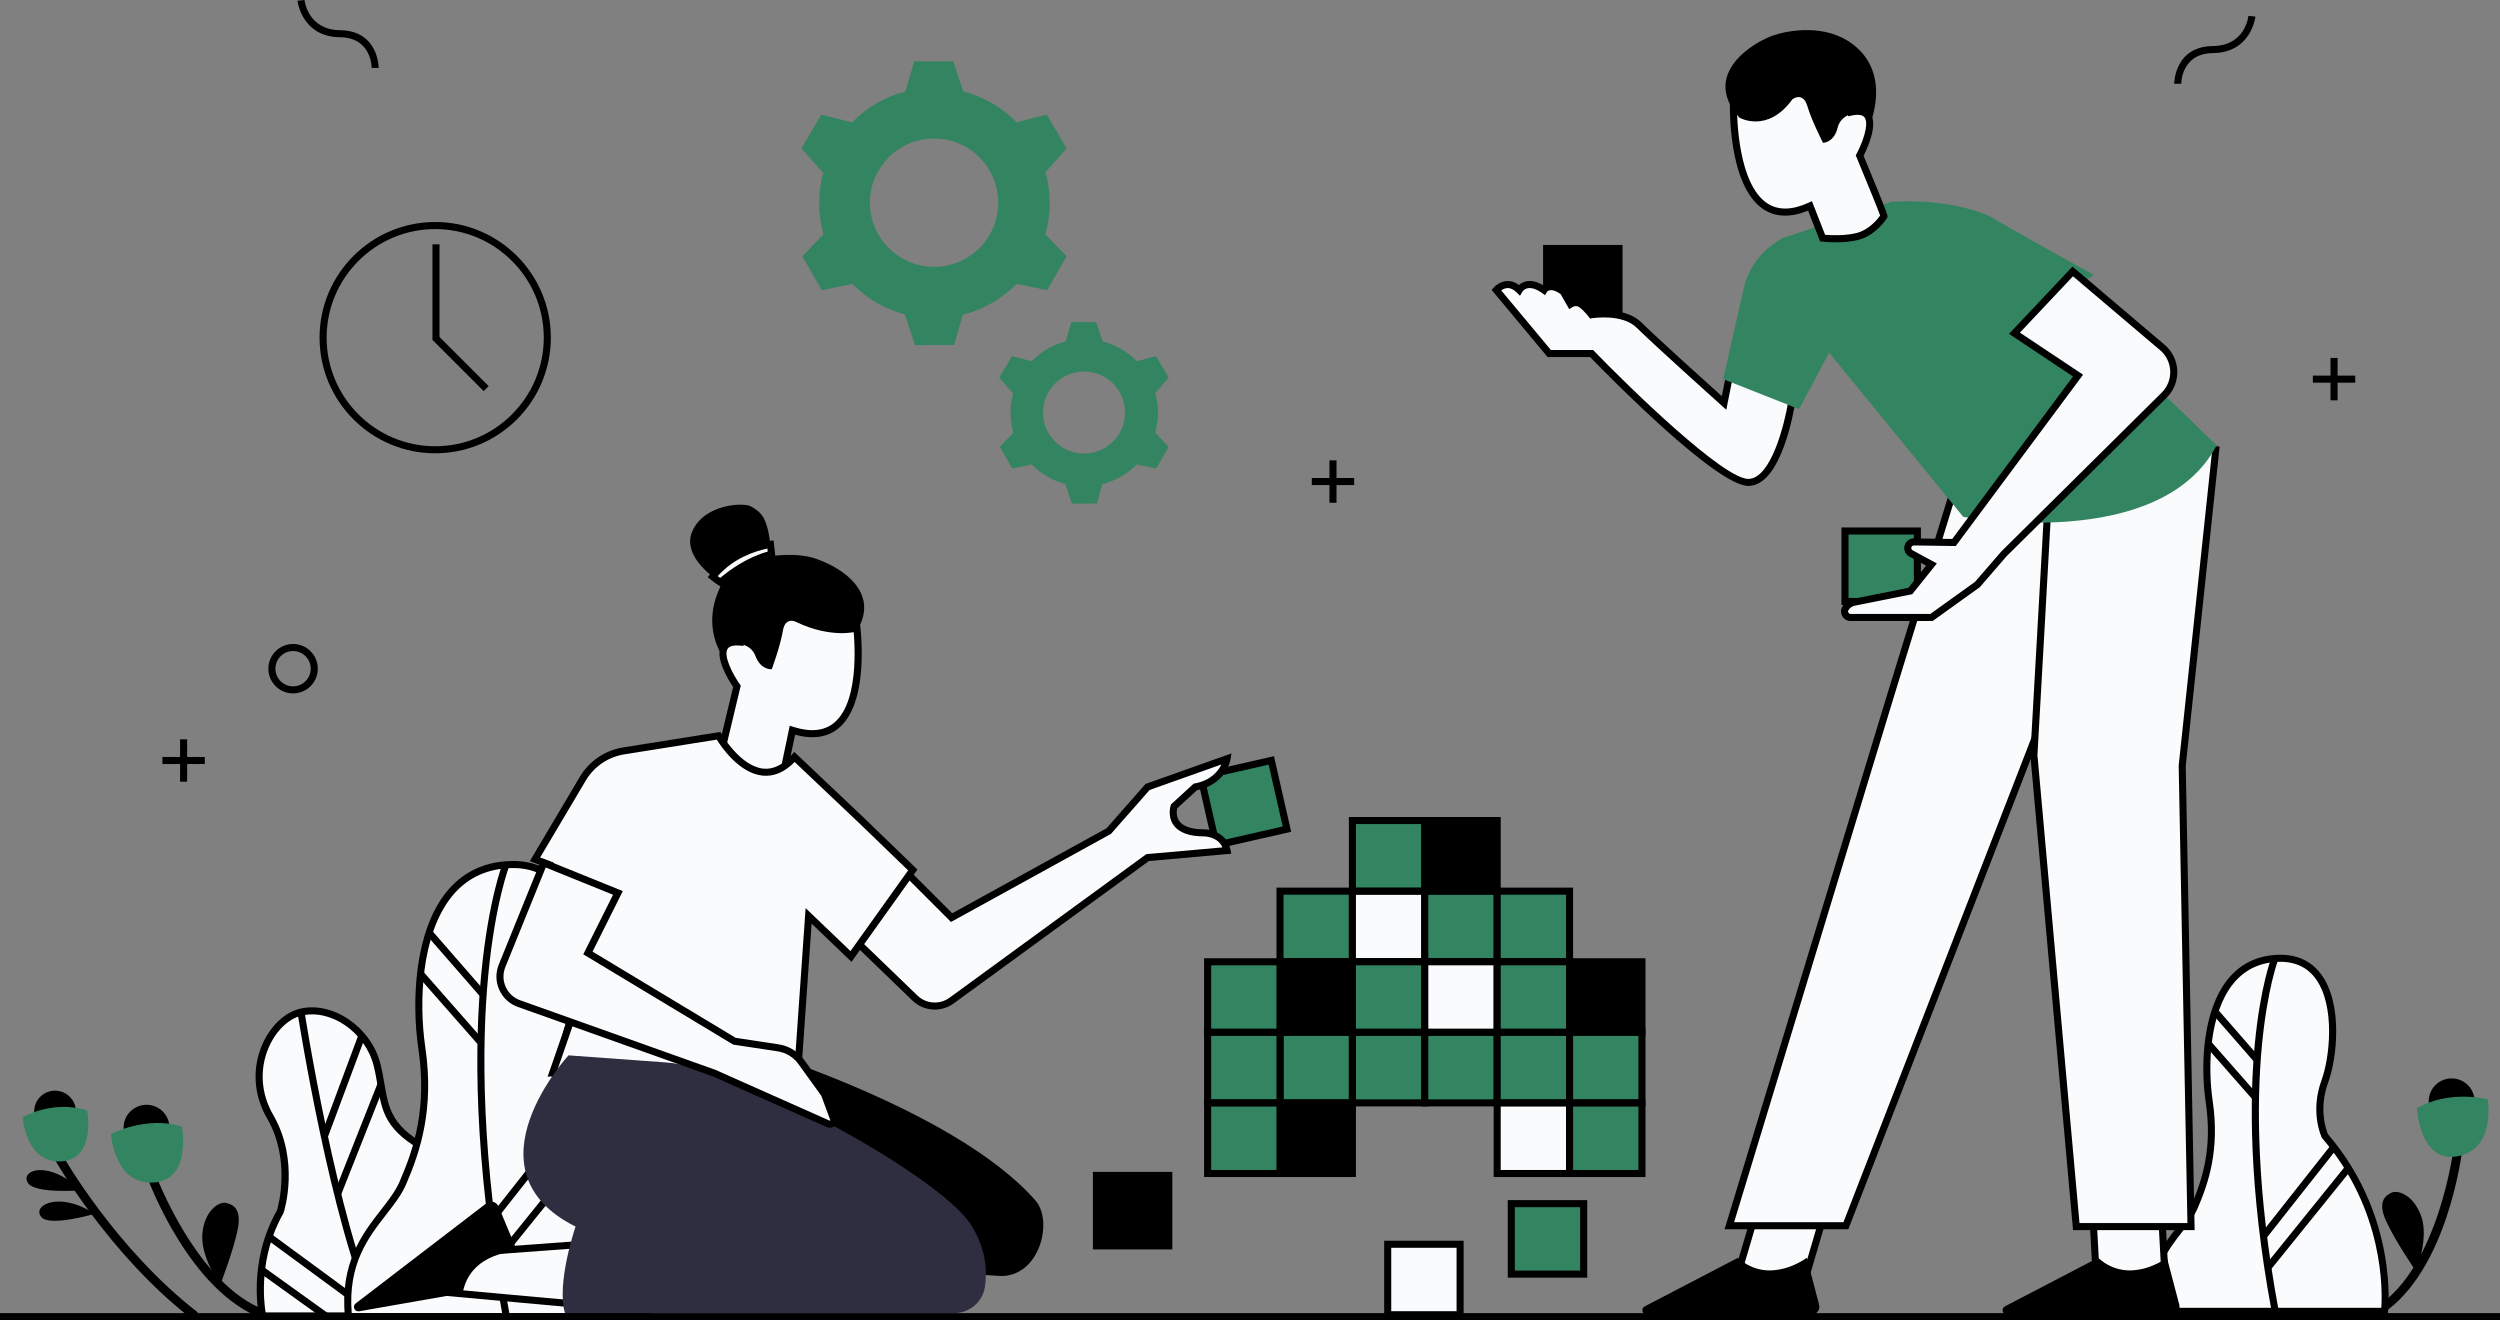 <svg xmlns="http://www.w3.org/2000/svg" id="Calque_2" viewBox="0 0 1416 747.75"><rect x="0" y="0" width="1416" height="747.75" fill="#808080" stroke="none"/><defs><style>.cls-1{fill:#338461;}.cls-1,.cls-2,.cls-3,.cls-4{stroke-width:0px;}.cls-3{fill:#fafbfd;}.cls-4{fill:#2f2e40;}</style></defs><g id="Calque_1-2"><g id="Environment"><polygon class="cls-2" points="116 428.75 106 428.75 106 418.75 102 418.75 102 428.75 92 428.75 92 432.75 102 432.75 102 442.75 106 442.75 106 432.75 116 432.75 116 428.75"></polygon><polygon class="cls-2" points="1334 212.75 1324 212.75 1324 202.75 1320 202.75 1320 212.75 1310 212.75 1310 216.75 1320 216.75 1320 226.75 1324 226.75 1324 216.75 1334 216.75 1334 212.75"></polygon><polygon class="cls-2" points="767 270.75 757 270.75 757 260.75 753 260.75 753 270.75 743 270.75 743 274.75 753 274.75 753 284.75 757 284.75 757 274.75 767 274.75 767 270.75"></polygon><path class="cls-2" d="m166,392.75c-7.72,0-14-6.28-14-14s6.28-14,14-14,14,6.28,14,14-6.28,14-14,14Zm0-24c-5.51,0-10,4.49-10,10s4.49,10,10,10,10-4.49,10-10-4.49-10-10-10Z"></path><path class="cls-2" d="m1231.47,47.47c0-.21.07-21.17,21.94-21.39,18.12-.18,20.02-16.4,20.09-17.09l3.98.41c-.02.2-2.38,20.46-24.03,20.67-17.83.18-17.98,16.65-17.98,17.36l-4,.03Z"></path><path class="cls-2" d="m214.49,38.47l-4-.03,2,.02h-2c0-.71-.15-17.19-17.97-17.37-21.65-.21-24.01-20.47-24.03-20.67l3.98-.41c.08.69,2.06,16.91,20.09,17.09,21.86.22,21.94,21.17,21.94,21.39Z"></path></g><g id="Plant"><circle class="cls-2" cx="83" cy="638.75" r="13"></circle><path class="cls-2" d="m148.73,746.85c-41.34-15.19-64.52-77.79-65.48-80.45l4.7-1.71c.23.63,23.36,63.08,62.51,77.46l-1.72,4.69Z"></path><path class="cls-1" d="m62.83,642.27s20.17-10.53,40.22-4.16c0,0,5.48,29.39-14.96,31.58-23.27,2.49-25.26-27.43-25.26-27.43Z"></path><path class="cls-2" d="m124.66,727.88s-11.64-16.62-9.97-29.92c1.66-13.3,9.97-17.45,13.3-16.62,3.32.83,9.14,2.49,6.65,14.96-2.49,12.47-9.97,31.58-9.97,31.58Z"></path><circle class="cls-2" cx="31.17" cy="629.57" r="11.82"></circle><path class="cls-2" d="m45.93,674.21s-25.95,2.07-30.07-4.13c-4.12-6.2,7.12-11.68,21.87-2.33,2.12,1.34,8.2,6.45,8.2,6.45Z"></path><path class="cls-2" d="m53.97,687.4s-24.95,7.43-30.27,2.22c-5.32-5.21,4.53-12.9,20.9-6.83,2.35.87,9.37,4.6,9.37,4.6Z"></path><path class="cls-2" d="m109,747.31c-47.23-36.46-77.64-89.98-77.95-90.51l4.36-2.45c.3.53,30.24,53.19,76.64,89.01l-3.06,3.96Z"></path><path class="cls-1" d="m12.83,632.77s17.17-10.03,36.57-3.78c0,0,4.99,26.73-13.6,28.72-21.16,2.27-22.97-24.94-22.97-24.94Z"></path><path class="cls-3" d="m148.76,745.33s-6.65-29.92,9.97-59.01c0,0,9.14-28.26-5.82-54.02-14.96-25.76,0-54.85,17.45-59.01,17.45-4.16,38.23,9.97,43.22,29.92,4.99,19.95.83,34.08,30.75,49.04,29.92,14.96,28.67,93.09,28.67,93.09h-124.25Z"></path><path class="cls-2" d="m274.98,747.33h-127.83l-.35-1.57c-.28-1.25-6.6-30.88,10.08-60.24.73-2.44,8-28.62-5.7-52.22-7.5-12.91-8.48-28.05-2.69-41.53,4.52-10.53,12.72-18.36,21.41-20.43,18.66-4.44,40.41,10.51,45.62,31.38.98,3.94,1.61,7.59,2.21,11.13,2.48,14.51,4.27,24.99,27.49,36.6,30.69,15.35,29.83,91.67,29.78,94.91l-.03,1.97Zm-124.55-4h120.59c-.07-12.12-1.7-76.36-27.57-89.3s-27.17-25.02-29.65-39.51c-.59-3.46-1.2-7.04-2.15-10.83-4.71-18.86-24.17-32.42-40.81-28.46-7.48,1.78-14.63,8.72-18.66,18.11-5.28,12.31-4.38,26.14,2.47,37.95,15.23,26.23,6.38,54.45,5.99,55.64l-.17.38c-13.93,24.37-11.08,49.58-10.04,56.02Z"></path><path class="cls-2" d="m211.77,746.58c-24.76-54.07-43.19-172.63-43.38-173.82l3.95-.61c.18,1.19,18.53,119.2,43.06,172.76l-3.64,1.67Z"></path><rect class="cls-2" x="163.91" y="613.21" width="60.85" height="4" transform="translate(-450 582.3) rotate(-69.55)"></rect><rect class="cls-2" x="170.11" y="643.21" width="66.76" height="4" transform="translate(-471.33 597.06) rotate(-68.41)"></rect><rect class="cls-2" x="181.18" y="684.84" width="4" height="76.51" transform="translate(-508.02 442.62) rotate(-53.7)"></rect><rect class="cls-2" x="164.3" y="709.86" width="4" height="44.81" transform="translate(-525.51 440.26) rotate(-54.32)"></rect><path class="cls-3" d="m322.88,618.58s-8.31-17.45,0-39.89c8.31-22.44,14.13-92.25-35.74-88.93s-53.19,69.81-48.21,103.89-2.49,57.35-10.8,76.46c-8.31,19.12-34.91,33.24-30.75,75.63h168.72s8.31-67.32-43.22-127.16Z"></path><path class="cls-2" d="m367.87,747.75h-172.3l-.18-1.8c-3-30.64,9.89-47.21,20.25-60.53,4.27-5.48,8.3-10.67,10.66-16.09,8.43-19.39,15.55-41.93,10.66-75.38-3.95-26.97-2.16-66.39,15.87-88.71,8.6-10.65,20.1-16.53,34.18-17.46,14.13-.94,25.08,3.66,32.57,13.69,15.88,21.27,11.11,61.9,5.18,77.93-7.43,20.06-1.06,36.05-.17,38.12,26.77,31.19,37.18,64.38,41.2,86.75,4.37,24.33,2.39,41.04,2.3,41.74l-.22,1.75Zm-168.65-4h165.06c.81-10.93,2.84-70.73-42.91-123.86l-.17-.2-.12-.24c-.35-.74-8.58-18.48-.07-41.45,5.68-15.34,10.34-54.09-4.63-74.15-6.62-8.87-16.41-12.93-29.1-12.09-12.92.86-23.46,6.24-31.34,15.99-17.22,21.32-18.85,59.44-15.02,85.62,5.05,34.52-2.7,58.58-10.95,77.55-2.56,5.89-6.74,11.26-11.17,16.95-10.22,13.14-21.78,28-19.59,55.88Z"></path><path class="cls-2" d="m284.76,745.7c-16.79-90.39-15.89-155.39-12.18-194,4.03-41.98,11.95-62.25,12.29-63.09l3.72,1.48c-.08.2-8.09,20.75-12.05,62.25-3.66,38.32-4.52,102.85,12.16,192.63l-3.93.73Z"></path><rect class="cls-2" x="256.34" y="522.59" width="4" height="46.51" transform="translate(-295.06 304.11) rotate(-41.08)"></rect><rect class="cls-2" x="253.27" y="545.17" width="4" height="51.67" transform="translate(-313.37 310.52) rotate(-41.3)"></rect><rect class="cls-2" x="262.58" y="656.84" width="82.42" height="4" transform="translate(-401.62 489.29) rotate(-51.73)"></rect><rect class="cls-2" x="264.15" y="675.77" width="92.9" height="4" transform="translate(-411.86 493.68) rotate(-51.08)"></rect></g><g id="Plant-2"><circle class="cls-2" cx="1388.61" cy="623.8" r="13"></circle><path class="cls-2" d="m1349.34,744.07l-2.75-4.17c34.85-22.97,43.06-89.04,43.14-89.71l4.96.59c-.33,2.81-8.58,69.05-45.35,93.29Z"></path><path class="cls-1" d="m1409.05,622.62s-22.04-5.63-40.1,5.15c0,0,1.38,29.87,21.79,27.32,23.22-2.89,18.32-32.48,18.32-32.48Z"></path><path class="cls-2" d="m1368.44,720.09s7.53-18.84,2.87-31.41c-4.66-12.57-13.7-14.71-16.75-13.14-3.05,1.57-8.33,4.52-3.05,16.08,5.28,11.57,16.93,28.46,16.93,28.46Z"></path><path class="cls-3" d="m1316.86,643.44s-6.49-13.63,0-31.15c6.49-17.52,11.03-72.04-27.91-69.45-38.94,2.6-41.54,54.52-37.64,81.13s-1.95,44.78-8.44,59.71-27.26,25.96-24.01,59.06h131.75s6.49-52.57-33.75-99.3Z"></path><path class="cls-2" d="m1352.38,744.75h-135.34l-.18-1.8c-2.36-24.1,7.77-37.12,15.9-47.58,3.31-4.26,6.45-8.29,8.27-12.47,6.56-15.08,12.1-32.62,8.29-58.62-3.1-21.15-1.68-52.07,12.49-69.61,6.8-8.42,15.88-13.06,27-13.8,11.18-.74,19.87,2.91,25.81,10.86,12.66,16.95,8.92,48.27,4.1,61.27-5.69,15.35-.93,27.6-.17,29.38,40.14,46.81,34.09,100.1,34.03,100.63l-.22,1.75Zm-131.69-4h128.08c.64-9.45,1.66-55.25-33.43-96l-.17-.2-.12-.24c-.28-.59-6.78-14.6-.07-32.71,4.41-11.91,8.04-41.96-3.56-57.49-5.08-6.8-12.59-9.92-22.34-9.27-9.96.66-18.09,4.81-24.16,12.32-13.36,16.54-14.62,46.17-11.64,66.52,3.96,27.07-2.12,45.92-8.58,60.8-2.02,4.65-5.3,8.87-8.78,13.33-7.88,10.14-16.79,21.59-15.24,42.93Z"></path><path class="cls-3" d="m1288.63,542.52s-25.31,63.61,0,199.9v-199.9Z"></path><path class="cls-2" d="m1286.66,742.79c-13.12-70.64-12.42-121.44-9.52-151.62,3.15-32.84,9.36-48.73,9.62-49.39l3.72,1.48c-.25.63-24.78,64.8.11,198.8l-3.93.73Z"></path><path class="cls-3" d="m1254.52,572.95l23.87,27.38-23.87-27.38Z"></path><rect class="cls-2" x="1264.45" y="568.48" width="4" height="36.32" transform="translate(-73.7 976.56) rotate(-41.08)"></rect><path class="cls-3" d="m1250.74,591.13l26.63,30.31-26.63-30.31Z"></path><rect class="cls-2" x="1262.06" y="586.12" width="4" height="40.35" transform="translate(-85.73 985.11) rotate(-41.3)"></rect><path class="cls-3" d="m1321.88,649.61l-39.86,50.53,39.86-50.53Z"></path><rect class="cls-2" x="1269.77" y="672.88" width="64.36" height="4" transform="translate(-34.27 1279.07) rotate(-51.73)"></rect><path class="cls-3" d="m1330.05,661.44l-45.57,56.45,45.57-56.45Z"></path><rect class="cls-2" x="1270.99" y="687.66" width="72.55" height="4" transform="translate(-50.53 1273.59) rotate(-51.08)"></rect></g><g id="Puzzle"><rect class="cls-1" x="725" y="504.75" width="41" height="39.92"></rect><path class="cls-2" d="m768,546.67h-45v-43.92h45v43.92Zm-41-4h37v-35.92h-37v35.92Z"></path><rect class="cls-2" x="725" y="544.75" width="41" height="39.92"></rect><path class="cls-2" d="m768,586.67h-45v-43.92h45v43.92Zm-41-4h37v-35.92h-37v35.92Z"></path><rect class="cls-1" x="684" y="544.75" width="41" height="39.92"></rect><path class="cls-2" d="m727,586.67h-45v-43.92h45v43.92Zm-41-4h37v-35.92h-37v35.92Z"></path><rect class="cls-3" x="766" y="504.75" width="41" height="39.92"></rect><path class="cls-2" d="m809,546.67h-45v-43.92h45v43.92Zm-41-4h37v-35.92h-37v35.92Z"></path><rect class="cls-1" x="766" y="544.75" width="41" height="39.92"></rect><path class="cls-2" d="m809,586.67h-45v-43.92h45v43.92Zm-41-4h37v-35.92h-37v35.92Z"></path><rect class="cls-1" x="807" y="504.75" width="41" height="39.92"></rect><path class="cls-2" d="m850,546.67h-45v-43.92h45v43.92Zm-41-4h37v-35.92h-37v35.92Z"></path><rect class="cls-1" x="766" y="464.75" width="41" height="39.92"></rect><path class="cls-2" d="m809,506.67h-45v-43.92h45v43.92Zm-41-4h37v-35.92h-37v35.92Z"></path><rect class="cls-2" x="807" y="464.75" width="41" height="39.92"></rect><path class="cls-2" d="m850,506.67h-45v-43.92h45v43.92Zm-41-4h37v-35.92h-37v35.92Z"></path><rect class="cls-3" x="807" y="544.75" width="41" height="39.92"></rect><path class="cls-2" d="m850,586.67h-45v-43.92h45v43.92Zm-41-4h37v-35.92h-37v35.92Z"></path><rect class="cls-1" x="848" y="504.75" width="41" height="39.92"></rect><path class="cls-2" d="m891,546.67h-45v-43.92h45v43.92Zm-41-4h37v-35.92h-37v35.92Z"></path><rect class="cls-1" x="848" y="544.75" width="41" height="39.92"></rect><path class="cls-2" d="m891,586.67h-45v-43.92h45v43.92Zm-41-4h37v-35.92h-37v35.92Z"></path><rect class="cls-2" x="889" y="544.75" width="41" height="39.92"></rect><path class="cls-2" d="m932,586.67h-45v-43.92h45v43.92Zm-41-4h37v-35.92h-37v35.92Z"></path><rect class="cls-1" x="725" y="584.75" width="41" height="39.92"></rect><path class="cls-2" d="m768,626.67h-45v-43.92h45v43.92Zm-41-4h37v-35.92h-37v35.92Z"></path><rect class="cls-1" x="684" y="584.75" width="41" height="39.92"></rect><path class="cls-2" d="m727,626.67h-45v-43.92h45v43.92Zm-41-4h37v-35.92h-37v35.92Z"></path><rect class="cls-1" x="766" y="584.75" width="41" height="39.92"></rect><path class="cls-2" d="m809,626.67h-45v-43.92h45v43.92Zm-41-4h37v-35.92h-37v35.92Z"></path><rect class="cls-1" x="807" y="584.75" width="41" height="39.92"></rect><path class="cls-2" d="m850,626.67h-45v-43.92h45v43.92Zm-41-4h37v-35.92h-37v35.92Z"></path><rect class="cls-1" x="848" y="584.75" width="41" height="39.92"></rect><path class="cls-2" d="m891,626.67h-45v-43.92h45v43.92Zm-41-4h37v-35.92h-37v35.92Z"></path><rect class="cls-1" x="889" y="584.75" width="41" height="39.92"></rect><path class="cls-2" d="m932,626.67h-45v-43.92h45v43.92Zm-41-4h37v-35.92h-37v35.92Z"></path><rect class="cls-2" x="725" y="624.75" width="41" height="39.92"></rect><path class="cls-2" d="m768,666.67h-45v-43.92h45v43.92Zm-41-4h37v-35.92h-37v35.92Z"></path><rect class="cls-2" x="621" y="665.75" width="41" height="39.92"></rect><path class="cls-2" d="m664,707.67h-45v-43.92h45v43.92Zm-41-4h37v-35.92h-37v35.92Z"></path><rect class="cls-1" x="684" y="624.75" width="41" height="39.92"></rect><path class="cls-2" d="m727,666.67h-45v-43.92h45v43.92Zm-41-4h37v-35.92h-37v35.92Z"></path><rect class="cls-3" x="848" y="624.75" width="41" height="39.92"></rect><path class="cls-2" d="m891,666.67h-45v-43.92h45v43.92Zm-41-4h37v-35.92h-37v35.92Z"></path><rect class="cls-3" x="786" y="704.75" width="41" height="39.92"></rect><path class="cls-2" d="m829,746.67h-45v-43.92h45v43.92Zm-41-4h37v-35.92h-37v35.92Z"></path><rect class="cls-1" x="889" y="624.75" width="41" height="39.92"></rect><path class="cls-2" d="m932,666.67h-45v-43.92h45v43.92Zm-41-4h37v-35.92h-37v35.92Z"></path><rect class="cls-1" x="856" y="681.75" width="41" height="39.92"></rect><path class="cls-2" d="m899,723.67h-45v-43.92h45v43.92Zm-41-4h37v-35.92h-37v35.92Z"></path></g><g id="Gear"><path class="cls-1" d="m594.55,115c0-6.04-.82-11.88-2.36-17.44l11.94-13.57-11.26-19.08-17.03,4.35c-8.2-8.35-18.63-14.51-30.33-17.51l-5.56-17h-22.15l-4.96,17.05c-11.67,3.02-22.07,9.2-30.25,17.56l-17.39-4.44-11.26,19.08,12.28,13.96c-1.47,5.44-2.25,11.15-2.25,17.05s.85,12.09,2.44,17.73l-11.97,12.43,11.04,19.21,17.24-3.59c8.07,8.2,18.29,14.28,29.75,17.32l5.76,17.38,22.15-.08,4.91-17.1c11.77-2.97,22.27-9.14,30.52-17.52l17.25,3.59,11.04-19.21-11.97-12.44c1.59-5.64,2.44-11.58,2.44-17.72Zm-65.49,36.14c-20.07,0-36.34-16.27-36.34-36.34s16.27-36.34,36.34-36.34,36.34,16.27,36.34,36.34-16.27,36.34-36.34,36.34Z"></path><path class="cls-1" d="m655.87,233.79c0-3.86-.53-7.6-1.51-11.15l7.63-8.68-7.2-12.2-10.89,2.78c-5.25-5.34-11.91-9.28-19.39-11.2l-3.56-10.87h-14.16l-3.17,10.9c-7.46,1.93-14.11,5.88-19.34,11.23l-11.12-2.84-7.2,12.2,7.85,8.93c-.94,3.48-1.44,7.13-1.44,10.9s.54,7.73,1.56,11.34l-7.65,7.95,7.06,12.28,11.02-2.29c5.16,5.24,11.69,9.13,19.02,11.07l3.68,11.11,14.16-.05,3.14-10.93c7.53-1.9,14.24-5.84,19.51-11.2l11.03,2.3,7.06-12.28-7.66-7.96c1.01-3.6,1.56-7.4,1.56-11.33Zm-41.87,23.11c-12.83,0-23.23-10.4-23.23-23.23s10.4-23.23,23.23-23.23,23.23,10.4,23.23,23.23-10.4,23.23-23.23,23.23Z"></path></g><g id="Clock"><path class="cls-2" d="m246.5,256.75c-36.12,0-65.5-29.38-65.5-65.5s29.38-65.5,65.5-65.5,65.5,29.38,65.5,65.5-29.38,65.5-65.5,65.5Zm0-127c-33.91,0-61.5,27.59-61.5,61.5s27.59,61.5,61.5,61.5,61.5-27.59,61.5-61.5-27.59-61.5-61.5-61.5Z"></path><polygon class="cls-2" points="273.95 221.52 244.94 192.52 244.94 138.4 248.94 138.4 248.94 190.86 276.78 218.7 273.95 221.52"></polygon></g><g id="Man"><polygon class="cls-3" points="1185.37 687.27 1187.37 724.65 1226.35 724.65 1224.35 687.27 1185.37 687.27"></polygon><path class="cls-2" d="m1228.46,726.65h-42.98l-2.21-41.38h42.98l2.21,41.38Zm-39.19-4h34.97l-1.79-33.38h-34.97l1.79,33.38Z"></path><path class="cls-2" d="m1227.35,712.42s-21.18,16.07-38.98,0l-52.78,27.5c-2.32,1.21-1.46,4.73,1.16,4.73h93.26c2.94,0,5.09-2.78,4.34-5.63l-6.99-26.6Z"></path><polygon class="cls-3" points="994.37 687.27 983.37 724.65 1022.35 724.65 1033.35 687.27 994.37 687.27"></polygon><path class="cls-2" d="m1023.85,726.65h-43.14l12.18-41.38h43.14l-12.18,41.38Zm-37.8-4h34.81l9.82-33.38h-34.81l-9.82,33.38Z"></path><path class="cls-2" d="m1023.35,712.42s-21.18,16.07-38.98,0l-52.78,27.5c-2.32,1.21-1.46,4.73,1.16,4.73h93.26c2.94,0,5.09-2.78,4.34-5.63l-6.99-26.6Z"></path><rect class="cls-1" x="1045" y="300.75" width="41" height="39.92"></rect><path class="cls-2" d="m1088,342.67h-45v-43.92h45v43.92Zm-41-4h37v-35.92h-37v35.92Z"></path><rect class="cls-2" x="876" y="140.75" width="41" height="39.92"></rect><path class="cls-2" d="m919,182.67h-45v-43.92h45v43.92Zm-41-4h37v-35.92h-37v35.92Z"></path><polygon class="cls-3" points="979.5 694.25 1045.5 694.25 1217.14 251.9 1114.5 251.9 1069.5 398.25 979.5 694.25"></polygon><path class="cls-2" d="m1046.87,696.25h-70.07l90.79-298.58,45.44-147.77h107.04l-173.19,446.35Zm-64.67-4h61.93l170.09-438.35h-98.24l-44.57,144.94-89.21,293.41Z"></path><path class="cls-3" d="m1015,226.75s-7,46-24.5,46.5-89-73-89-73h-24l-30-36s6-7,13,0c0,0,4-7,14,0,0,0,3-5,11,1l4,7s3-2,6,0,6,6,6,6c0,0,18-3,27,6s48,44,48,44l6-30,32.5,28.5Z"></path><path class="cls-2" d="m990.34,275.25c-18.23,0-80.05-63.06-89.69-73h-24.09l-31.68-38.02,1.1-1.28c.13-.15,3.16-3.63,7.69-3.8,2.33-.08,4.54.68,6.64,2.28.9-.81,2.22-1.65,4.01-2.06,2.98-.67,6.31.11,9.91,2.31.67-.51,1.6-1.01,2.81-1.25,2.83-.56,6.08.53,9.66,3.21l.33.25,3.31,5.79c1.73-.52,4.05-.59,6.27.89,2.34,1.56,4.62,4.14,5.75,5.53,4.33-.52,19.22-1.61,27.56,6.72,7.51,7.51,36.43,33.59,45.31,41.58l5.99-29.95,35.92,31.5-.17,1.08c-.74,4.88-7.79,47.67-26.42,48.2-.07,0-.15,0-.22,0Zm-111.9-77h23.91l.59.61c19.57,20.27,73.46,72.82,87.5,72.39,12.62-.36,20.26-30.7,22.41-43.72l-29.07-25.49-6.01,30.05-2.61-2.34c-1.59-1.43-39.14-35.14-48.08-44.07-8.18-8.18-25.09-5.47-25.26-5.44l-1.2.2-.73-.97s-2.84-3.75-5.51-5.54c-1.87-1.25-3.76-.01-3.78,0l-1.78,1.19-4.85-8.49c-3.04-2.2-4.97-2.45-6.08-2.26-1.16.2-1.68.94-1.7.97l-1.1,1.84-1.73-1.27c-3.15-2.2-5.97-3.11-8.16-2.62-2.01.45-2.95,1.96-2.96,1.97l-1.3,2.27-1.85-1.85c-1.74-1.74-3.5-2.59-5.27-2.52-1.44.06-2.68.71-3.54,1.32l28.16,33.79Z"></path><path class="cls-3" d="m1162,247.75c0,3-10,180-10,180l24,267h65l-5-261,19-179-93-7Z"></path><path class="cls-2" d="m1243.04,696.75h-68.87l-24.18-268.97v-.15c3.46-61.06,9.99-177.23,10-179.89l.02-2.14,2.13.15,95.06,7.15-19.2,180.93,5.04,262.91Zm-65.21-4h61.13l-4.96-259.09,18.8-177.07-88.89-6.69c-.98,19.92-9.42,169.26-9.9,177.82l23.82,265.03Z"></path><path class="cls-1" d="m1168.74,166.81l17.26-11.07s-55.47-30.63-57.5-32.5c0,0-20-11-57-9l-61.5,20.5s-18.5,8.5-22.5,29.5l-11.5,50.5,43,17,17-32,76,93s111.5,20.5,143.5-40.5c0,0-51.63-49.56-86.76-85.43Z"></path><path class="cls-3" d="m1174,153.75l-33,35,36,24-70.26,94.53-22.66-.33c-3.62-.05-4.89,4.78-1.7,6.51l11.61,6.3-11.99,14.99-31.82,6.36c-2.03.41-3.8,1.63-4.9,3.39h0c-1.43,2.29.21,5.25,2.91,5.25h45.81l26-18.68,15-17.32,90.79-89.93c7.64-7.57,7.16-20.05-1.04-27.01l-50.75-43.06Z"></path><path class="cls-2" d="m1094.64,351.75h-46.45c-2,0-3.78-1.05-4.75-2.8s-.92-3.81.15-5.51c1.38-2.21,3.64-3.77,6.2-4.29l31.11-6.22,10.04-12.55-9.51-5.16c-2.25-1.22-3.33-3.71-2.68-6.19.64-2.45,2.76-4.08,5.28-4.08.03,0,.06,0,.08,0l21.64.31,68.39-92.02-36.22-24.15,35.93-38.1,52.2,44.29c4.33,3.68,6.95,9.04,7.17,14.73.22,5.68-1.97,11.23-6.01,15.23l-90.74,89.87-15.1,17.44-26.72,19.2Zm-10.62-42.8c-1.04,0-1.34.84-1.41,1.09-.07.26-.22,1.15.72,1.66l13.71,7.44-13.94,17.42-32.54,6.51c-1.48.3-2.79,1.2-3.59,2.48-.4.65-.16,1.23-.04,1.45s.49.74,1.25.74h45.16l25.29-18.17,14.95-17.25,90.79-89.93c3.29-3.26,5.01-7.61,4.83-12.24-.18-4.63-2.22-8.83-5.76-11.83l-49.3-41.83-30.07,31.9,35.78,23.85-72.13,97.04-23.68-.34s-.02,0-.03,0Z"></path><path class="cls-3" d="m1067.1,122.42c.12-.88-13.78-34.31-13.78-34.31,0,0,15.71-29.07-5.09-24.58l-8.12-26.4-58.28,21s-2.37,79.39,43.35,58.53l7.15,18.21s10.97,1.28,19.83-.98c9.27-2.36,14.94-11.47,14.94-11.47Z"></path><path class="cls-2" d="m1039.67,137.23c-4.21,0-7.32-.35-7.57-.38l-1.19-.14-6.83-17.4c-9.9,4.04-18.42,3.76-25.34-.83-20.08-13.34-18.97-58.5-18.91-60.42l.04-1.36,61.54-22.17,8.22,26.71c4.51-.63,7.76.33,9.66,2.87,4.76,6.34-1.77,20.22-3.76,24.1,13.74,33.07,13.65,33.82,13.56,34.48l-.06.43-.23.37c-.25.4-6.21,9.82-16.14,12.35-4.35,1.11-9.13,1.41-12.99,1.41Zm-5.92-4.24c3.01.24,11.19.68,17.92-1.04,6.94-1.77,11.77-7.8,13.25-9.88-1.4-3.98-8.77-21.93-13.45-33.2l-.37-.88.45-.84c3.24-6,7.33-16.91,4.52-20.65-1.13-1.51-3.63-1.85-7.43-1.03l-1.79.39-8.04-26.15-55,19.82c-.02,7.57.71,44.71,17.15,55.62,6.13,4.07,14.01,3.97,23.4-.32l1.92-.88,7.47,19.03Z"></path><path class="cls-2" d="m1058.94,70.79c-2.24-10.4-16.02-7.33-18.06,1.36-2.04,8.7-8.31,8.76-8.31,8.76,0,0-6.43-12.48-8.9-20.87-2.48-8.39-8.45-3.8-8.45-3.8-14.22,19.63-30.03,10.38-30.03,10.38-21.87-24.36,7.36-42.62,19.56-46.68,8.64-2.88,29.08-6.41,44.25,4.8,23,17,9.94,46.04,9.94,46.04Z"></path></g><g id="Woman"><polygon class="cls-3" points="338 739.75 250 731.75 276 708.75 344 703.75 338 739.75"></polygon><path class="cls-2" d="m339.67,741.91l-94.46-8.59,29.98-26.52,71.21-5.24-6.72,40.34Zm-84.87-11.73l81.54,7.41,5.28-31.66-64.79,4.76-22.02,19.48Z"></path><path class="cls-2" d="m292.99,708.72s-26.59.13-30.94,23.71l-58.62,10.28c-2.58.45-4.04-2.86-1.96-4.45l74.02-56.72c2.33-1.79,5.73-.89,6.87,1.83l10.63,25.37Z"></path><path class="cls-3" d="m406.51,435.55c-.22-.86,10.89-46.83,10.89-46.83,0,0-19.13-26.95,2.06-25.02l4.85-27.19,60.4,13.75s12.01,78.51-35.91,63.37l-6.27,30.04s-10.73,2.61-19.8,1.44-16.22-9.57-16.22-9.57Z"></path><path class="cls-2" d="m427.82,447.42c-1.78,0-3.59-.09-5.34-.32-10.16-1.31-17.23-9.93-17.52-10.3l-.27-.34-.11-.42c-.16-.63-.34-1.33,10.67-46.93-2.41-3.55-10.65-16.6-6.68-23.5,1.58-2.75,4.69-4.11,9.24-4.02l4.91-27.51,63.77,14.52.21,1.35c.29,1.89,6.89,46.59-11.42,62.27-6.29,5.39-14.67,6.71-24.95,3.93l-6.08,29.16-1.23.3c-.37.09-7.52,1.8-15.19,1.8Zm-19.2-12.5c1.72,1.87,7.28,7.3,14.37,8.21,6.86.88,14.85-.52,17.85-1.14l6.46-30.94,2.11.67c9.84,3.11,17.67,2.26,23.26-2.53,14.99-12.84,11.2-49.78,10.25-57.29l-57.01-12.98-4.8,26.93-1.83-.17c-3.87-.35-6.31.3-7.25,1.93-2.33,4.05,3.06,14.38,7,19.94l.53.74-.21.89c-3.97,16.42-9.82,40.97-10.73,45.73Z"></path><path class="cls-2" d="m409.72,372.22c.96-10.59,15.01-9.22,18.09-.85,3.08,8.38,9.32,7.69,9.32,7.69,0,0,4.86-13.17,6.3-21.8,1.44-8.63,7.92-4.8,7.92-4.8,19.65,9.29,33.65,5.29,33.65,5.29,16-25-15.07-40.04-27.68-42.58-8.93-1.8-20.25-.28-20.25-.28-.02-.32-.06-.64-.09-.96-.19-2.02-.38-3.88-.6-5.57-1.99-15.64-5.29-18.26-11.16-21.59-3.85-2.2-26.07-1.53-33.05,14.03-4.8,10.67,4.91,20.64,11.47,25.83,1.87,1.49,3.48,2.59,4.44,3.2.56.37.9.56.9.56-12.95,24.43.74,41.83.74,41.83Z"></path><path class="cls-3" d="m403.65,326.63c1.87,1.49,3.48,2.59,4.44,3.2,4.96-4.32,15.84-12.7,28.9-15.9-.19-2.02-.38-3.88-.6-5.57-7.52,1.26-22.27,5.34-32.74,18.27Z"></path><path class="cls-2" d="m408.27,332.32l-1.26-.81c-1.04-.67-2.69-1.79-4.6-3.32l-1.57-1.26,1.27-1.56c10.82-13.37,25.92-17.64,33.96-18.99l2.05-.34.27,2.06c.21,1.61.41,3.45.61,5.64l.16,1.71-1.67.41c-12.49,3.07-22.94,11.01-28.06,15.47l-1.13.99Zm-1.74-6c.52.38.99.72,1.4,1,5.46-4.59,15.22-11.62,26.89-14.9-.06-.6-.12-1.17-.18-1.71-7.42,1.54-19.13,5.48-28.12,15.61Z"></path><rect class="cls-1" x="684" y="434.75" width="41" height="39.92" transform="translate(-83.36 167.74) rotate(-12.83)"></rect><path class="cls-2" d="m687.44,481.11l-9.75-42.83,43.88-9.99,9.75,42.83-43.88,9.99Zm-4.96-39.81l7.97,35.02,36.08-8.21-7.97-35.02-36.08,8.21Z"></path><path class="cls-3" d="m506,486.75l33,33,89-49,22-25,45-16s-2,13-18,16l-12,11s-5,15,17,15c0,0,11,0,13,10l-45,4-110.99,80.97c-6.36,4.64-15.14,4.04-20.81-1.43l-47.19-45.54,35-33Z"></path><path class="cls-2" d="m529.45,571.84c-4.58,0-9.14-1.73-12.65-5.12l-48.7-46.99,37.94-35.77,33.31,33.31,87.38-48.11,22.11-25.13,48.65-17.3-.51,3.31c-.09.58-2.36,14.13-19.04,17.55l-11.16,10.23c-.27,1.19-.78,4.55,1.21,7.28,2.21,3.04,7.06,4.64,14.01,4.64,4.37,0,13.12,2.43,14.96,11.61l.44,2.19-46.67,4.15-110.54,80.64c-3.22,2.35-6.99,3.51-10.74,3.51Zm-55.55-52.08l45.69,44.08c4.98,4.81,12.66,5.33,18.25,1.25l111.44-81.3,43.1-3.83c-2.64-6.1-10.03-6.22-10.38-6.23-8.43,0-14.24-2.13-17.27-6.33-3.64-5.05-1.71-11.05-1.62-11.3l.16-.49,12.8-11.74.56-.11c9.35-1.75,13.45-7.13,15.18-10.78l-40.66,14.46-21.89,24.87-90.62,49.89-32.69-32.69-32.06,30.23Z"></path><path class="cls-2" d="m413,589.75s126.11,36.24,173.48,90.2c10.19,11.61,2.52,42.8-19.48,42.8l-193-13,39-120Z"></path><path class="cls-3" d="m407,416.75s21,37,43,12l38,36,29,28-35,49-24-23-6,86-139,3,18-52-37-26,17-40-8-3,27.1-45.69c5-8.43,13.5-14.21,23.18-15.75l53.71-8.56Z"></path><path class="cls-2" d="m310.17,609.81l18.45-53.29-37.09-26.06,16.82-39.57-8.28-3.11,28.32-47.74c5.32-8.97,14.28-15.06,24.59-16.7l55.08-8.78.69,1.21c.1.18,10.52,18.24,23.59,19.58,5.6.57,11.04-2.09,16.17-7.92l1.37-1.56,39.51,37.43,30.25,29.21-37.35,52.28-22.59-21.65-5.83,83.56-143.7,3.1Zm-13.7-80.77l36.91,25.94-17.55,50.71,134.3-2.9,6.17-88.44,25.41,24.35,32.65-45.72-27.76-26.8-36.52-34.6c-5.65,5.79-11.75,8.39-18.18,7.73-13.13-1.35-23.2-16.01-25.93-20.39l-52.38,8.35c-9.12,1.46-17.06,6.85-21.78,14.79l-25.88,43.63,7.72,2.89-17.18,40.43Z"></path><path class="cls-4" d="m322,597.75s-60,65,4,97c0,0-11,32-6,49h220.39c8.67,0,16.17-6.26,17.47-14.83,1.39-9.13.65-21.65-7.87-35.17-17-27-128-89-173-92l-55-4Z"></path><path class="cls-3" d="m333,539.75l83,50,24.77,3.75c5.26.8,9.98,3.68,13.09,8l13.14,18.25,5.12,13.9c.7,1.9-1.23,3.71-3.09,2.89l-64.72-28.79-110.34-39.31c-8.71-3.1-13.08-12.84-9.6-21.41l23.63-58.28,42,17-17,34Z"></path><path class="cls-2" d="m469.97,638.74c-.59,0-1.19-.12-1.75-.37l-64.65-28.76-110.27-39.28c-4.73-1.69-8.47-5.14-10.52-9.72s-2.15-9.67-.26-14.32l24.38-60.14,45.86,18.56-17.14,34.28,81.08,48.84,24.38,3.69c5.76.87,11.01,4.08,14.42,8.81l13.3,18.47,5.22,14.16c.6,1.62.17,3.44-1.09,4.62-.81.76-1.87,1.16-2.93,1.16Zm-160.87-147.39l-22.88,56.43c-1.47,3.63-1.4,7.6.2,11.18s4.52,6.27,8.22,7.59l110.48,39.37,64.72,28.79c.05.02.18.08.32-.05.14-.13.1-.26.07-.32l-5.03-13.65-12.98-18.02c-2.78-3.86-7.07-6.48-11.77-7.19l-25.16-3.81-.34-.2-84.58-50.95,16.86-33.72-38.14-15.44Z"></path></g><g id="Floor"><rect class="cls-2" y="743.75" width="1416" height="4"></rect></g></g></svg>